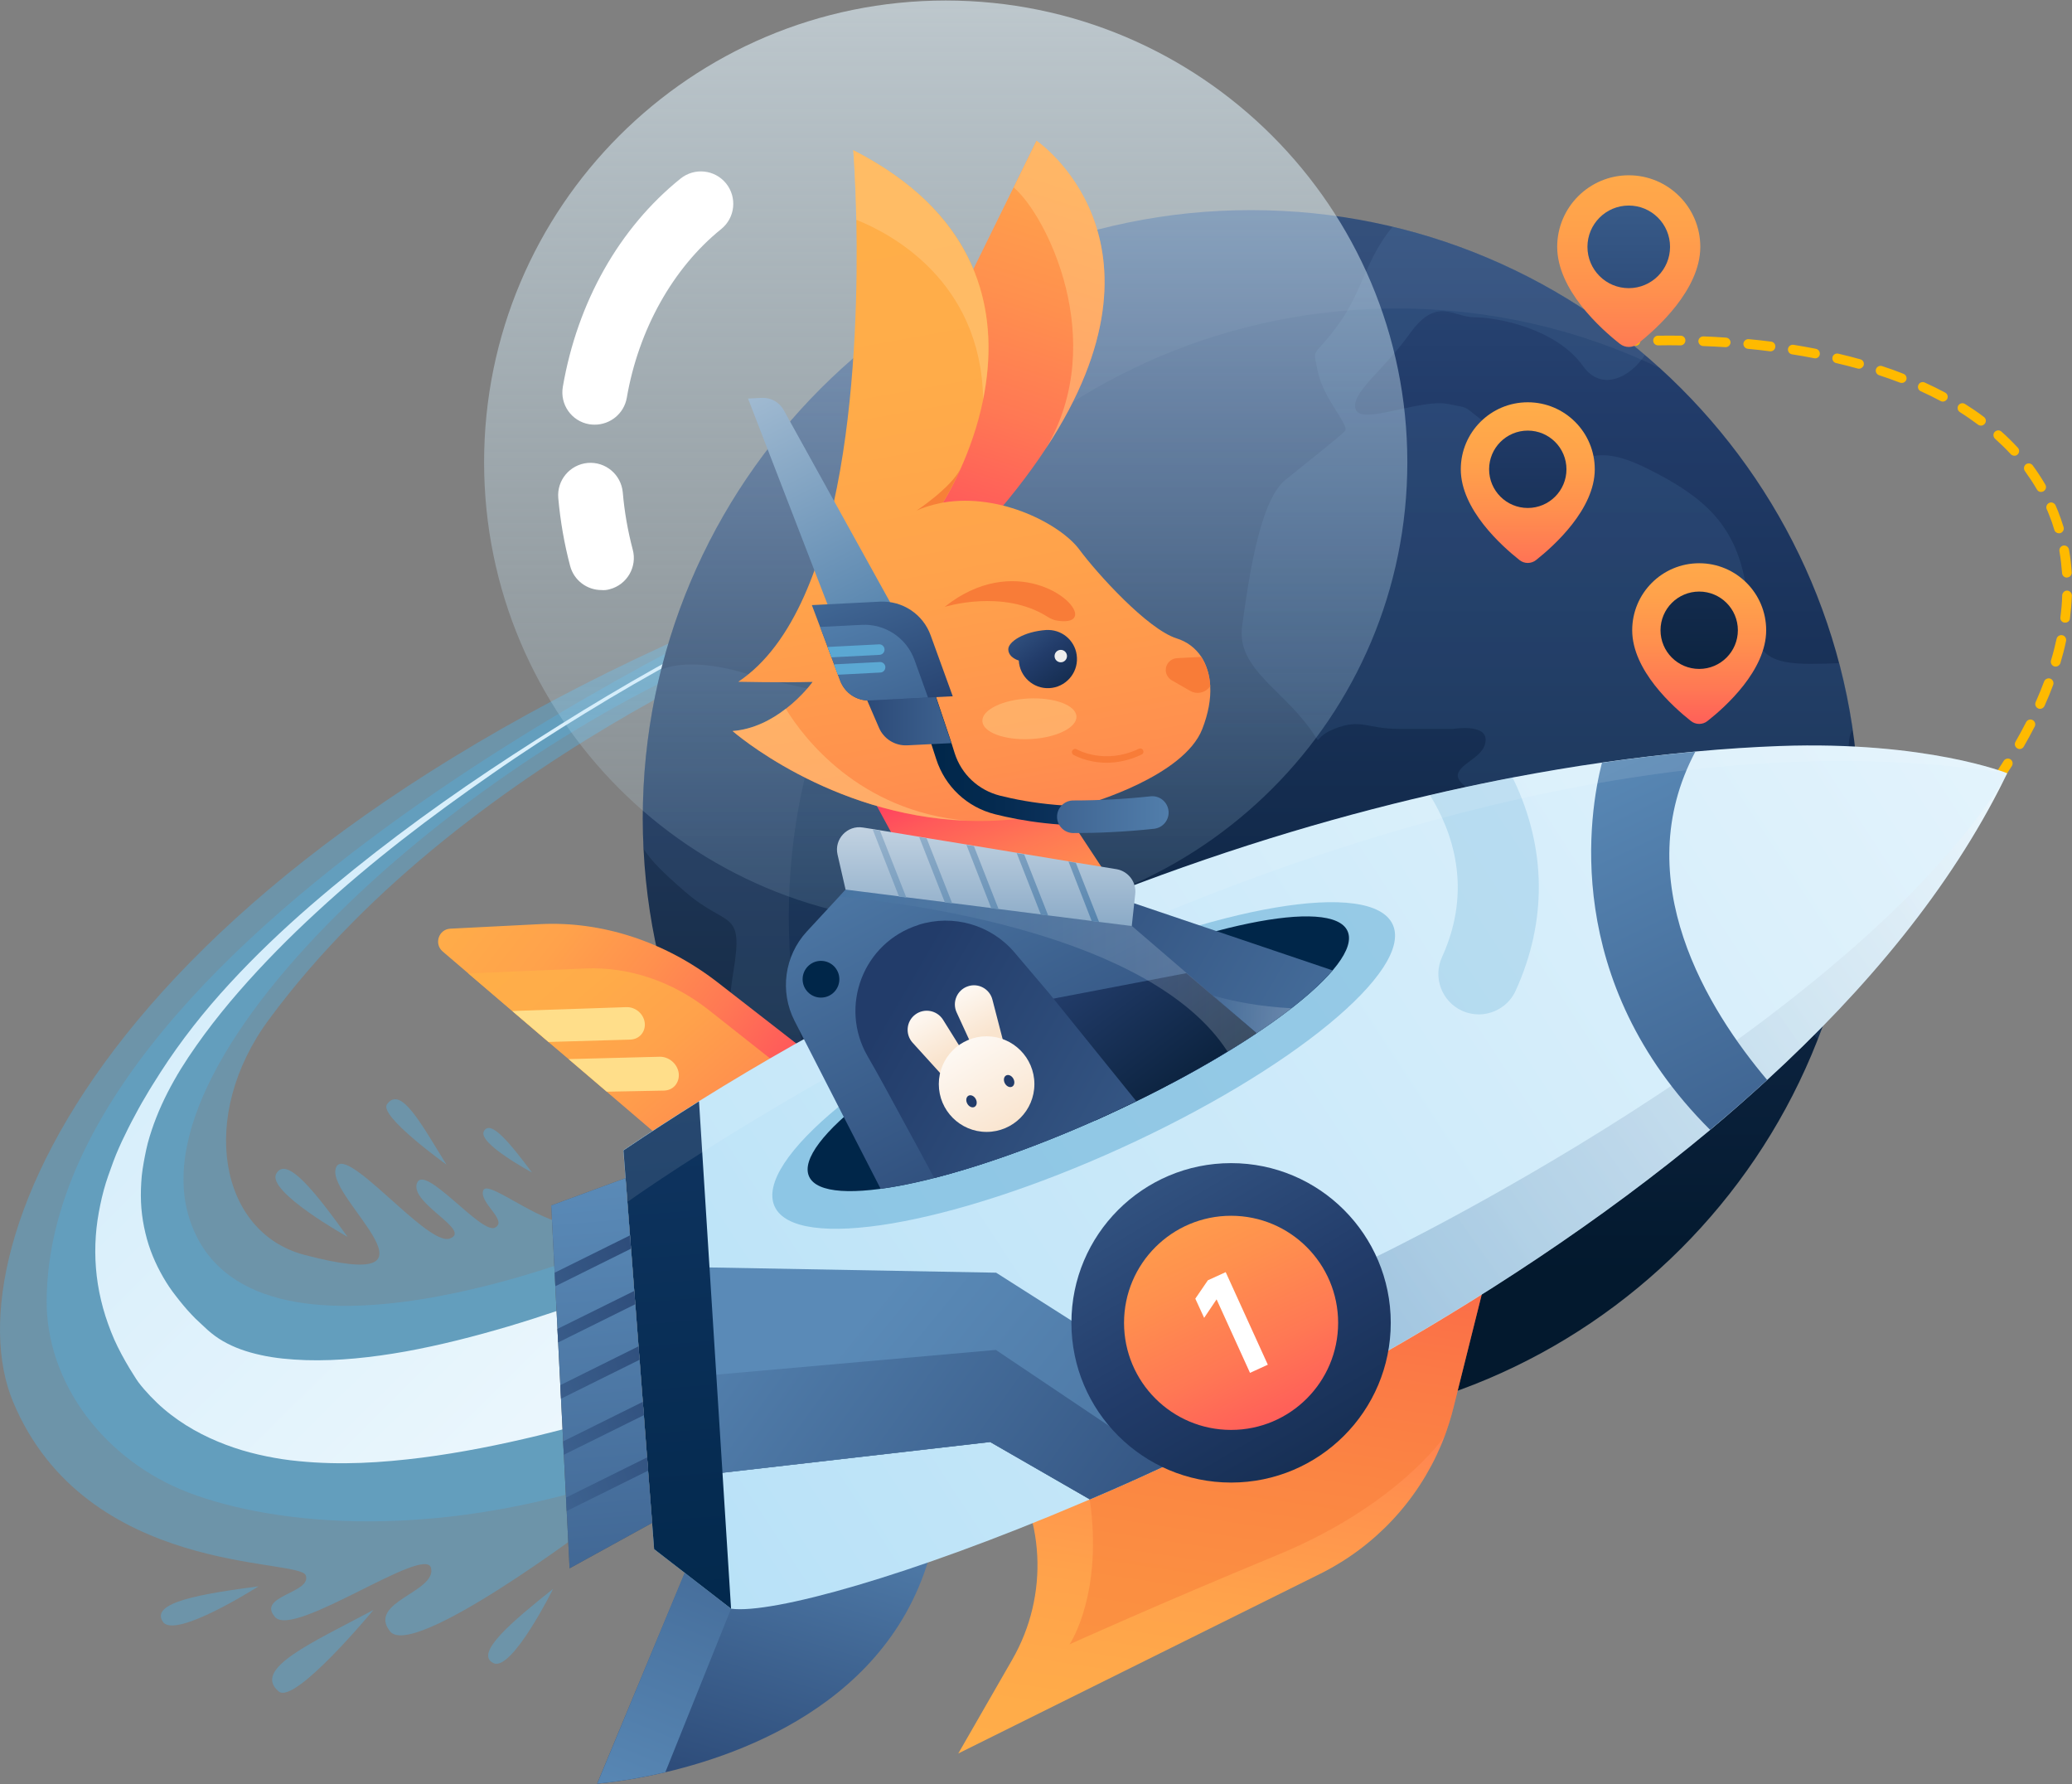 <svg width="532" height="458" viewBox="0 0 532 458" fill="none" xmlns="http://www.w3.org/2000/svg">
<rect x="0" y="0" width="532" height="458" fill="#808080" stroke="none"/>
<path d="M372.797 301.691C372.3 301.691 371.839 301.408 371.627 300.911C371.378 300.273 371.698 299.563 372.336 299.315C374.145 298.606 375.918 297.897 377.691 297.152C378.329 296.903 379.039 297.187 379.323 297.826C379.571 298.464 379.287 299.173 378.649 299.457C376.875 300.202 375.067 300.911 373.258 301.62C373.081 301.656 372.939 301.691 372.797 301.691ZM383.507 297.294C383.011 297.294 382.55 297.01 382.372 296.549C382.089 295.91 382.408 295.201 383.011 294.917C384.784 294.173 386.557 293.392 388.295 292.612C388.934 292.329 389.643 292.612 389.927 293.251C390.21 293.889 389.927 294.598 389.288 294.882C387.515 295.662 385.742 296.442 383.968 297.187C383.827 297.258 383.649 297.294 383.507 297.294ZM394.076 292.577C393.615 292.577 393.154 292.293 392.941 291.867C392.657 291.229 392.941 290.52 393.544 290.236C395.282 289.42 397.055 288.605 398.757 287.789C399.36 287.505 400.105 287.754 400.424 288.356C400.708 288.959 400.46 289.704 399.857 290.023C398.119 290.839 396.346 291.69 394.608 292.506C394.431 292.541 394.253 292.577 394.076 292.577ZM404.538 287.576C404.077 287.576 403.652 287.328 403.439 286.902C403.12 286.299 403.403 285.555 404.006 285.235C405.744 284.384 407.446 283.498 409.149 282.647C409.752 282.327 410.496 282.576 410.816 283.179C411.135 283.781 410.886 284.526 410.284 284.845C408.581 285.732 406.843 286.583 405.106 287.47C404.893 287.541 404.715 287.576 404.538 287.576ZM414.858 282.292C414.397 282.292 413.972 282.044 413.759 281.618C413.44 281.015 413.653 280.27 414.256 279.951C415.958 279.029 417.66 278.142 419.327 277.22C419.93 276.901 420.675 277.114 421.029 277.717C421.349 278.32 421.136 279.065 420.533 279.419C418.831 280.341 417.128 281.263 415.426 282.185C415.249 282.256 415.036 282.292 414.858 282.292ZM425.002 276.724C424.576 276.724 424.15 276.511 423.938 276.085C423.583 275.483 423.796 274.738 424.399 274.383C426.065 273.426 427.732 272.468 429.399 271.475C430.002 271.12 430.747 271.333 431.102 271.901C431.456 272.504 431.243 273.248 430.676 273.603C429.009 274.596 427.342 275.554 425.64 276.511C425.427 276.653 425.214 276.724 425.002 276.724ZM434.967 270.837C434.542 270.837 434.152 270.624 433.903 270.234C433.549 269.666 433.726 268.886 434.329 268.531C435.996 267.538 437.627 266.51 439.223 265.481C439.79 265.127 440.571 265.304 440.925 265.872C441.28 266.439 441.103 267.219 440.535 267.574C438.904 268.602 437.272 269.631 435.606 270.659C435.393 270.766 435.18 270.837 434.967 270.837ZM444.756 264.63C444.365 264.63 443.94 264.417 443.727 264.063C443.337 263.495 443.514 262.715 444.082 262.361C445.713 261.297 447.309 260.233 448.87 259.133C449.437 258.743 450.217 258.885 450.607 259.452C450.997 260.02 450.856 260.8 450.288 261.19C448.692 262.29 447.096 263.354 445.465 264.417C445.217 264.559 444.968 264.63 444.756 264.63ZM454.331 258.105C453.941 258.105 453.551 257.927 453.303 257.573C452.913 257.005 453.054 256.225 453.586 255.835C455.182 254.7 456.743 253.601 458.268 252.466C458.835 252.076 459.58 252.182 460.006 252.714C460.396 253.281 460.289 254.026 459.757 254.452C458.197 255.587 456.636 256.722 455.04 257.856C454.828 258.034 454.579 258.105 454.331 258.105ZM463.658 251.224C463.268 251.224 462.914 251.047 462.665 250.728C462.24 250.196 462.346 249.416 462.914 248.99C464.439 247.82 465.964 246.649 467.453 245.444C467.985 245.018 468.765 245.124 469.191 245.656C469.617 246.188 469.51 246.969 468.978 247.394C467.489 248.6 465.928 249.77 464.403 250.976C464.19 251.154 463.907 251.224 463.658 251.224ZM472.738 244.025C472.383 244.025 472.028 243.883 471.78 243.564C471.354 243.032 471.425 242.252 471.957 241.826C473.447 240.62 474.901 239.344 476.355 238.102C476.887 237.641 477.667 237.712 478.093 238.244C478.554 238.776 478.483 239.556 477.951 239.982C476.497 241.223 475.007 242.5 473.518 243.741C473.269 243.954 472.986 244.025 472.738 244.025ZM481.497 236.471C481.143 236.471 480.824 236.329 480.575 236.045C480.114 235.549 480.15 234.769 480.682 234.308C482.1 233.031 483.554 231.683 484.902 230.406C485.399 229.945 486.179 229.945 486.64 230.442C487.101 230.938 487.101 231.719 486.604 232.18C485.221 233.492 483.767 234.84 482.313 236.116C482.1 236.365 481.781 236.471 481.497 236.471ZM489.903 228.491C489.583 228.491 489.264 228.385 489.016 228.137C488.519 227.64 488.519 226.86 489.016 226.399C490.399 225.051 491.747 223.668 493.059 222.285C493.52 221.788 494.336 221.788 494.797 222.25C495.293 222.711 495.293 223.526 494.832 223.987C493.52 225.37 492.137 226.754 490.754 228.137C490.541 228.385 490.222 228.491 489.903 228.491ZM497.918 220.122C497.634 220.122 497.315 220.015 497.102 219.802C496.605 219.341 496.57 218.561 497.031 218.065C498.308 216.646 499.62 215.192 500.826 213.738C501.287 213.206 502.067 213.17 502.564 213.596C503.096 214.057 503.131 214.837 502.705 215.334C501.464 216.788 500.152 218.277 498.84 219.696C498.592 220.015 498.237 220.122 497.918 220.122ZM505.436 211.326C505.153 211.326 504.904 211.255 504.656 211.043C504.124 210.617 504.053 209.837 504.479 209.305C505.685 207.78 506.89 206.255 507.99 204.765C508.415 204.233 509.16 204.091 509.728 204.517C510.26 204.943 510.401 205.687 509.976 206.255C508.841 207.78 507.635 209.34 506.394 210.865C506.146 211.184 505.791 211.326 505.436 211.326ZM512.352 202.034C512.104 202.034 511.855 201.964 511.643 201.822C511.075 201.432 510.933 200.651 511.323 200.084C512.423 198.488 513.487 196.892 514.48 195.296C514.835 194.729 515.615 194.551 516.182 194.906C516.75 195.261 516.927 196.041 516.572 196.608C515.544 198.204 514.48 199.871 513.345 201.467C513.132 201.857 512.742 202.034 512.352 202.034ZM518.558 192.282C518.346 192.282 518.133 192.211 517.955 192.104C517.353 191.75 517.14 191.005 517.494 190.402C518.452 188.735 519.374 187.033 520.225 185.366C520.544 184.763 521.289 184.515 521.892 184.834C522.495 185.153 522.743 185.898 522.424 186.501C521.537 188.203 520.615 189.941 519.622 191.643C519.41 192.033 518.984 192.282 518.558 192.282ZM523.807 181.961C523.63 181.961 523.453 181.926 523.311 181.855C522.672 181.571 522.389 180.826 522.672 180.223C523.453 178.45 524.197 176.677 524.836 174.939C525.084 174.301 525.793 173.982 526.432 174.194C527.07 174.443 527.389 175.152 527.176 175.79C526.503 177.599 525.758 179.408 524.942 181.216C524.729 181.677 524.268 181.961 523.807 181.961ZM527.815 171.109C527.708 171.109 527.566 171.109 527.46 171.073C526.786 170.861 526.432 170.187 526.609 169.513C527.176 167.669 527.637 165.825 528.028 164.016C528.169 163.342 528.843 162.916 529.517 163.058C530.191 163.2 530.616 163.874 530.475 164.548C530.084 166.428 529.588 168.343 529.021 170.222C528.843 170.754 528.347 171.109 527.815 171.109ZM530.262 159.831C530.191 159.831 530.155 159.831 530.084 159.831C529.411 159.76 528.914 159.122 529.021 158.448C529.269 156.533 529.446 154.653 529.482 152.809C529.517 152.135 530.12 151.568 530.758 151.603C531.432 151.639 531.964 152.206 531.964 152.88C531.893 154.795 531.716 156.781 531.468 158.767C531.432 159.37 530.9 159.831 530.262 159.831ZM530.687 148.269C530.049 148.269 529.482 147.773 529.446 147.099C529.304 145.219 529.091 143.304 528.772 141.496C528.666 140.822 529.091 140.183 529.765 140.042C530.439 139.935 531.078 140.361 531.219 141.035C531.574 142.95 531.787 144.936 531.929 146.922C531.964 147.596 531.468 148.198 530.758 148.234C530.723 148.269 530.687 148.269 530.687 148.269ZM528.63 136.885C528.098 136.885 527.602 136.53 527.46 135.998C527.07 134.651 526.609 133.339 526.077 132.062C525.9 131.601 525.722 131.14 525.509 130.714C525.226 130.076 525.545 129.367 526.148 129.083C526.786 128.799 527.496 129.118 527.779 129.721C527.992 130.182 528.169 130.679 528.382 131.14C528.914 132.487 529.411 133.906 529.836 135.289C530.049 135.928 529.659 136.637 529.021 136.85C528.879 136.885 528.772 136.885 528.63 136.885ZM524.055 126.281C523.63 126.281 523.204 126.068 522.991 125.643C522.069 124.047 521.005 122.451 519.906 120.926C519.516 120.358 519.622 119.614 520.154 119.188C520.722 118.798 521.466 118.904 521.892 119.436C523.062 121.032 524.162 122.699 525.155 124.401C525.509 125.004 525.297 125.749 524.694 126.104C524.481 126.21 524.268 126.281 524.055 126.281ZM517.211 116.989C516.892 116.989 516.537 116.847 516.289 116.599C515.047 115.251 513.664 113.904 512.246 112.627C511.749 112.166 511.678 111.386 512.139 110.889C512.6 110.393 513.38 110.322 513.877 110.783C515.367 112.095 516.785 113.514 518.097 114.932C518.558 115.429 518.523 116.209 518.026 116.67C517.814 116.883 517.53 116.989 517.211 116.989ZM301.654 114.578C301.158 114.578 300.696 114.294 300.484 113.797C300.235 113.159 300.555 112.45 301.193 112.201C303.002 111.492 304.81 110.818 306.619 110.144C307.258 109.896 307.967 110.215 308.215 110.889C308.463 111.528 308.144 112.237 307.47 112.485C305.662 113.159 303.888 113.833 302.08 114.542C301.973 114.542 301.796 114.578 301.654 114.578ZM312.506 110.535C312.01 110.535 311.513 110.215 311.336 109.719C311.088 109.081 311.442 108.371 312.081 108.123C313.925 107.485 315.734 106.811 317.578 106.208C318.216 105.995 318.926 106.314 319.138 106.988C319.351 107.626 319.032 108.336 318.358 108.549C316.549 109.187 314.741 109.79 312.896 110.464C312.79 110.499 312.648 110.535 312.506 110.535ZM508.628 109.258C508.38 109.258 508.096 109.187 507.883 109.01C506.394 107.91 504.833 106.811 503.202 105.782C502.635 105.428 502.457 104.647 502.812 104.08C503.167 103.512 503.947 103.335 504.514 103.69C506.217 104.754 507.848 105.853 509.373 107.024C509.94 107.449 510.047 108.194 509.621 108.761C509.373 109.08 508.983 109.258 508.628 109.258ZM323.465 106.775C322.933 106.775 322.472 106.456 322.295 105.924C322.082 105.286 322.437 104.576 323.075 104.364C324.919 103.761 326.763 103.158 328.607 102.59C329.281 102.378 329.955 102.768 330.168 103.406C330.381 104.044 329.991 104.754 329.352 104.967C327.508 105.534 325.699 106.137 323.855 106.74C323.713 106.74 323.571 106.775 323.465 106.775ZM334.53 103.335C333.998 103.335 333.502 102.981 333.324 102.449C333.147 101.775 333.502 101.101 334.175 100.924C336.055 100.356 337.899 99.824 339.744 99.328C340.417 99.15 341.091 99.54 341.269 100.179C341.446 100.853 341.056 101.526 340.417 101.704C338.573 102.236 336.729 102.768 334.885 103.3C334.743 103.3 334.637 103.335 334.53 103.335ZM498.84 103.087C498.627 103.087 498.45 103.051 498.272 102.945C496.641 102.058 494.903 101.207 493.165 100.427C492.527 100.143 492.279 99.398 492.562 98.796C492.846 98.157 493.591 97.909 494.194 98.193C496.003 99.008 497.776 99.895 499.443 100.782C500.046 101.101 500.258 101.846 499.939 102.449C499.691 102.839 499.265 103.087 498.84 103.087ZM345.666 100.179C345.134 100.179 344.602 99.824 344.46 99.257C344.283 98.583 344.673 97.909 345.347 97.732C347.227 97.235 349.106 96.739 350.986 96.278C351.66 96.1 352.334 96.526 352.475 97.2C352.653 97.874 352.227 98.547 351.553 98.689C349.709 99.15 347.83 99.647 345.95 100.143C345.879 100.179 345.773 100.179 345.666 100.179ZM488.307 98.299C488.165 98.299 488.023 98.264 487.846 98.228C486.108 97.554 484.299 96.916 482.455 96.313C481.817 96.1 481.462 95.391 481.675 94.753C481.887 94.114 482.597 93.76 483.235 93.972C485.115 94.575 486.959 95.249 488.732 95.958C489.371 96.207 489.69 96.916 489.442 97.554C489.264 97.98 488.803 98.299 488.307 98.299ZM356.909 97.377C356.341 97.377 355.845 96.987 355.703 96.419C355.561 95.746 355.951 95.072 356.625 94.93C358.505 94.504 360.42 94.079 362.299 93.653C362.973 93.511 363.647 93.937 363.789 94.611C363.931 95.285 363.505 95.958 362.831 96.1C360.952 96.49 359.072 96.916 357.192 97.377C357.086 97.377 357.015 97.377 356.909 97.377ZM368.222 94.93C367.654 94.93 367.123 94.54 367.016 93.937C366.874 93.263 367.3 92.625 367.974 92.483C369.889 92.093 371.768 91.738 373.684 91.383C374.357 91.277 374.996 91.703 375.138 92.376C375.279 93.05 374.818 93.689 374.145 93.831C372.265 94.185 370.385 94.54 368.47 94.93C368.399 94.93 368.293 94.93 368.222 94.93ZM477.313 94.646C477.206 94.646 477.1 94.646 476.993 94.611C475.185 94.114 473.305 93.618 471.425 93.192C470.751 93.05 470.361 92.376 470.503 91.703C470.645 91.029 471.319 90.639 471.993 90.781C473.908 91.242 475.823 91.703 477.667 92.235C478.341 92.412 478.696 93.086 478.518 93.76C478.341 94.292 477.844 94.646 477.313 94.646ZM379.606 92.838C379.003 92.838 378.471 92.412 378.4 91.809C378.294 91.135 378.755 90.497 379.429 90.39C381.344 90.071 383.259 89.752 385.174 89.468C385.848 89.362 386.486 89.823 386.593 90.497C386.699 91.171 386.238 91.809 385.564 91.915C383.685 92.199 381.77 92.483 379.854 92.802C379.748 92.838 379.677 92.838 379.606 92.838ZM466.035 91.986C465.964 91.986 465.893 91.986 465.786 91.951C463.942 91.596 462.027 91.242 460.112 90.958C459.438 90.851 458.977 90.213 459.083 89.539C459.19 88.865 459.828 88.404 460.502 88.511C462.417 88.83 464.368 89.149 466.247 89.539C466.921 89.681 467.347 90.32 467.24 90.993C467.134 91.596 466.638 91.986 466.035 91.986ZM391.061 91.135C390.459 91.135 389.927 90.674 389.82 90.071C389.714 89.397 390.21 88.759 390.884 88.688C392.835 88.44 394.75 88.192 396.665 87.979C397.339 87.908 397.977 88.404 398.048 89.078C398.119 89.752 397.622 90.39 396.949 90.461C395.034 90.674 393.154 90.922 391.239 91.171C391.168 91.135 391.132 91.135 391.061 91.135ZM454.615 90.178C454.579 90.178 454.508 90.178 454.473 90.178C452.593 89.929 450.678 89.717 448.763 89.539C448.089 89.468 447.593 88.865 447.628 88.192C447.699 87.518 448.302 87.021 448.976 87.057C450.926 87.234 452.877 87.447 454.757 87.695C455.431 87.766 455.927 88.404 455.821 89.078C455.75 89.717 455.218 90.178 454.615 90.178ZM402.588 89.858C401.949 89.858 401.417 89.362 401.346 88.724C401.275 88.05 401.772 87.447 402.481 87.376C404.396 87.199 406.347 87.021 408.262 86.879C408.971 86.808 409.539 87.34 409.574 88.014C409.61 88.688 409.113 89.291 408.439 89.326C406.524 89.468 404.609 89.646 402.694 89.823C402.659 89.858 402.623 89.858 402.588 89.858ZM443.089 89.114C443.053 89.114 443.018 89.114 443.018 89.114C441.138 89.007 439.223 88.901 437.272 88.83C436.599 88.794 436.067 88.227 436.067 87.553C436.102 86.879 436.67 86.347 437.343 86.347C439.294 86.418 441.28 86.525 443.16 86.667C443.833 86.702 444.365 87.305 444.33 87.979C444.259 88.582 443.727 89.114 443.089 89.114ZM414.149 89.007C413.511 89.007 412.943 88.511 412.908 87.837C412.872 87.163 413.404 86.56 414.078 86.525C415.993 86.418 417.979 86.347 419.895 86.276C420.604 86.276 421.136 86.808 421.171 87.482C421.207 88.156 420.639 88.724 419.965 88.759C418.05 88.83 416.135 88.901 414.22 89.007C414.185 89.007 414.149 89.007 414.149 89.007ZM431.492 88.653C429.577 88.617 427.661 88.617 425.711 88.653C425.037 88.653 424.47 88.121 424.47 87.411C424.47 86.737 425.002 86.17 425.711 86.17C427.661 86.135 429.612 86.17 431.527 86.17C432.201 86.17 432.768 86.737 432.733 87.411C432.733 88.085 432.165 88.653 431.492 88.653Z" fill="#FFBA00"/>
<path opacity="0.5" d="M216.467 156.781C216.467 156.781 120.853 191.537 69.039 261.722C50.81 286.406 56.2 316.339 78.153 322.119C117.2 332.369 84.537 308.217 86.133 300.202C87.729 292.151 109.611 320.062 115.462 317.935C121.314 315.842 105.142 308.891 107.057 303.713C108.972 298.535 123.549 316.906 127.06 315.133C130.571 313.36 122.875 308.678 124.08 305.557C125.286 302.436 140.501 315.7 148.09 314.069L151.992 391.383C151.992 391.383 105.922 426.245 100.106 418.726C94.29 411.208 112.058 408.69 110.675 402.519C109.292 396.348 75.529 420.57 70.635 415.109C65.74 409.647 80.104 408.938 78.508 404.398C76.912 399.859 22.118 404.682 3.357 359.854C-13.24 320.169 27.97 218.526 211.218 148.66C277.325 123.444 216.467 156.781 216.467 156.781Z" fill="#5BA8D3"/>
<path opacity="0.5" d="M48.646 312.863C63.435 358.755 156.672 319.743 156.672 319.743L157.665 331.234L160.361 362.408L166.354 377.055C112.767 396.702 69.818 391.276 48.539 383.19C26.87 374.962 11.762 354.996 11.975 333.61C13.039 236.365 201.784 152.384 201.784 152.384L200.401 162.314C129.222 185.934 33.857 266.971 48.646 312.863Z" fill="#5BA8D3"/>
<path d="M174.902 168.839L174.689 168.946L174.299 169.159L173.519 169.584L171.958 170.435L168.837 172.173L162.595 175.72C158.446 178.131 154.368 180.543 150.289 183.061C146.211 185.544 142.168 188.097 138.16 190.686C134.152 193.31 130.18 195.97 126.279 198.701C110.568 209.589 95.318 221.186 81.309 234.131C74.287 240.585 67.585 247.359 61.343 254.523C58.222 258.105 55.243 261.793 52.441 265.588C49.639 269.418 46.979 273.284 44.674 277.398C42.369 281.477 40.383 285.768 38.929 290.165C38.574 291.265 38.219 292.364 37.936 293.464C37.652 294.599 37.404 295.698 37.191 296.833C36.765 299.067 36.375 301.302 36.269 303.536C36.127 305.77 36.127 308.004 36.304 310.168C36.482 312.331 36.836 314.459 37.333 316.516C38.29 320.63 39.922 324.425 41.908 327.865C42.901 329.603 44.036 331.27 45.277 332.83C46.483 334.39 47.76 335.951 49.143 337.405C49.817 338.15 50.561 338.859 51.306 339.533L53.328 341.413C54.533 342.476 55.81 343.434 57.229 344.25C60.031 345.881 63.329 347.051 66.946 347.832C70.564 348.647 74.5 349.002 78.579 349.144C86.736 349.392 95.46 348.47 104.185 346.91C112.944 345.314 121.74 343.079 130.5 340.49C139.295 337.866 148.019 334.887 156.708 331.624C157.063 331.482 157.382 331.34 157.737 331.234L160.432 362.408C153.055 364.642 145.608 366.699 138.018 368.543C128.301 370.884 118.441 372.87 108.263 374.182C98.085 375.459 87.622 376.168 76.664 375.069C73.933 374.821 71.166 374.395 68.4 373.828C65.634 373.26 62.832 372.551 60.031 371.593C54.498 369.714 48.895 367.018 43.894 363.153C41.376 361.238 39.071 359.003 36.978 356.592C36.446 355.989 35.95 355.35 35.489 354.747C35.099 354.18 34.708 353.613 34.354 353.01C33.609 351.839 32.864 350.633 32.19 349.428C30.807 346.981 29.53 344.498 28.502 341.838C27.474 339.214 26.587 336.518 25.949 333.788C24.636 328.326 24.211 322.687 24.601 317.261C24.778 314.565 25.204 311.906 25.736 309.317C26.268 306.728 26.942 304.21 27.793 301.798C28.644 299.351 29.495 296.975 30.524 294.67C31.02 293.535 31.552 292.4 32.12 291.265C32.651 290.13 33.219 289.031 33.786 287.931C34.957 285.732 36.092 283.569 37.368 281.477C38.574 279.349 39.922 277.327 41.199 275.27C46.447 267.113 52.476 259.488 59.002 252.431C65.528 245.338 72.514 238.706 79.749 232.428C94.29 219.874 109.682 208.418 125.605 197.779C129.578 195.119 133.621 192.495 137.628 189.941C141.671 187.352 145.714 184.834 149.793 182.316C153.871 179.834 157.985 177.387 162.134 174.975L168.376 171.428L171.533 169.691L173.093 168.839L173.873 168.414L174.263 168.201L174.476 168.095C174.37 167.811 174.512 167.953 174.654 168.201L174.547 167.953C174.689 167.776 175.257 169.478 174.902 168.839Z" fill="url(#paint0_linear_1547_4689)"/>
<path opacity="0.5" d="M95.886 413.265C95.886 413.265 75.707 437.7 71.557 434.189C64.641 428.408 80.14 421.67 95.886 413.265Z" fill="#5BA8D3"/>
<path opacity="0.5" d="M114.647 298.961C114.647 298.961 97.162 286.441 99.361 283.462C102.943 278.497 108.227 288.676 114.647 298.961Z" fill="#5BA8D3"/>
<path opacity="0.5" d="M66.379 407.2C66.379 407.2 44.887 420.961 41.801 416.279C38.503 411.279 51.944 409.115 66.379 407.2Z" fill="#5BA8D3"/>
<path opacity="0.5" d="M136.6 300.982C136.6 300.982 122.627 293.499 124.223 290.414C125.925 287.116 131.174 293.747 136.6 300.982Z" fill="#5BA8D3"/>
<path opacity="0.5" d="M142.026 407.839C142.026 407.839 131.422 429.189 126.705 426.919C121.669 424.507 131.386 416.315 142.026 407.839Z" fill="#5BA8D3"/>
<path opacity="0.5" d="M89.254 317.509C89.254 317.509 68.436 305.912 70.918 301.301C73.578 296.407 81.31 306.479 89.254 317.509Z" fill="#5BA8D3"/>
<path d="M321.196 366.238C407.436 366.238 477.348 296.326 477.348 210.085C477.348 123.844 407.436 53.932 321.196 53.932C234.955 53.932 165.043 123.844 165.043 210.085C165.043 296.326 234.955 366.238 321.196 366.238Z" fill="url(#paint1_linear_1547_4689)"/>
<g opacity="0.5">
<path opacity="0.5" d="M467.596 244.061C467.596 253.778 466.213 252.395 464.83 257.963C464.014 261.261 465.149 265.552 466.78 266.723C471.071 255.729 474.121 244.167 475.824 232.144C473.057 233.35 467.596 236.755 467.596 244.061Z" fill="url(#paint2_linear_1547_4689)"/>
<path opacity="0.5" d="M220.262 298.251C221.646 294.066 218.879 289.917 220.262 287.151C221.646 284.384 221.646 288.534 225.83 289.917C230.015 291.3 228.597 282.966 232.782 276.015C236.966 269.063 238.35 257.963 243.882 257.963C249.415 257.963 261.934 259.346 261.934 251.012C261.934 242.677 261.934 231.577 266.119 227.392C270.304 223.207 275.836 217.675 277.219 213.49C278.602 209.305 264.7 212.107 256.366 205.155C248.032 198.204 246.648 198.204 242.463 199.587C238.279 200.97 234.129 187.068 221.61 181.536C209.091 176.003 200.757 175.968 192.422 173.201C185.116 170.754 175.683 169.407 169.725 171.889C166.639 184.125 165.008 196.892 165.008 210.085C165.008 212.674 165.079 215.263 165.185 217.816C167.278 221.044 170.044 223.81 175.754 228.775C186.854 238.493 191.039 232.96 188.273 249.629C186.606 259.63 186.429 274.596 184.478 285.59C188.982 293.712 194.196 301.408 200.012 308.572C200.828 307.153 201.962 305.983 203.558 305.202C209.162 302.401 218.879 302.401 220.262 298.251Z" fill="url(#paint3_linear_1547_4689)"/>
<path opacity="0.5" d="M464.795 170.4C449.509 170.4 450.892 164.832 448.126 149.546C445.36 134.261 437.025 127.31 423.123 120.359C409.221 113.407 407.838 118.975 398.12 118.975C388.403 118.975 393.935 117.592 384.218 110.641C374.501 103.69 378.65 105.073 371.699 103.69C364.748 102.307 349.462 109.258 348.079 105.073C346.696 100.888 355.03 95.356 361.981 85.638C368.932 75.921 373.082 81.453 378.65 81.453C384.218 81.453 399.503 84.22 406.455 93.972C411.242 100.675 418.619 96.845 422.343 91.1C403.937 75.424 381.877 63.969 357.584 58.188C350.703 66.416 349.817 74.644 343.93 82.872C336.978 92.589 336.978 88.44 338.362 95.391C339.745 102.342 346.696 109.293 345.313 110.677C343.93 112.06 336.978 117.628 330.027 123.196C323.076 128.764 320.31 151 318.927 160.718C317.544 170.435 327.261 176.003 334.212 184.337C341.163 192.672 335.595 189.906 342.546 187.104C349.498 184.338 350.881 187.104 359.215 187.104C367.549 187.104 373.117 187.104 373.117 187.104C373.117 187.104 381.452 185.721 381.452 189.87C381.452 194.019 375.884 195.438 374.501 198.204C373.117 200.971 378.685 203.772 387.02 207.922C395.354 212.107 393.971 231.542 391.205 235.726C388.438 239.911 389.821 252.395 398.156 266.297C406.49 280.2 402.341 289.917 403.724 291.3C405.107 292.683 406.49 284.349 420.392 284.349C434.295 284.349 432.911 278.781 435.678 267.68C438.444 256.58 444.012 257.963 439.863 248.246C435.678 238.528 452.382 235.726 456.531 232.96C460.716 230.194 459.9 207.815 472.42 199.481C475.753 197.247 473.625 189.515 475.753 187.21C474.902 181.429 473.732 175.755 472.278 170.222C470.043 170.329 467.596 170.4 464.795 170.4Z" fill="url(#paint4_linear_1547_4689)"/>
</g>
<path opacity="0.05" d="M202.529 235.336C202.529 149.085 272.431 79.184 358.682 79.184C382.905 79.184 405.815 84.681 426.278 94.54C398.545 69.289 361.661 53.897 321.231 53.897C234.98 53.897 165.078 123.799 165.078 210.05C165.078 272.078 201.252 325.666 253.634 350.846C222.248 322.297 202.529 281.122 202.529 235.336Z" fill="white"/>
<path d="M242.818 237.18C308.277 237.18 361.342 184.115 361.342 118.656C361.342 53.197 308.277 0.132 242.818 0.132C177.359 0.132 124.294 53.197 124.294 118.656C124.294 184.115 177.359 237.18 242.818 237.18Z" fill="url(#paint5_linear_1547_4689)"/>
<path d="M152.702 109.009C152.241 109.009 151.745 108.974 151.283 108.903C146.744 108.123 143.729 103.832 144.51 99.292C148.269 77.516 158.979 58.543 174.726 45.846C178.308 42.974 183.521 43.505 186.429 47.087C189.302 50.669 188.77 55.883 185.188 58.791C172.775 68.792 163.945 84.609 160.93 102.129C160.221 106.172 156.674 109.009 152.702 109.009ZM156.568 151.248C161.001 150.078 163.661 145.503 162.455 141.07C161.214 136.353 160.327 131.423 159.902 126.387C159.476 121.812 155.468 118.443 150.893 118.833C146.318 119.259 142.949 123.266 143.339 127.841C143.871 133.8 144.9 139.687 146.389 145.29C147.382 149.014 150.752 151.461 154.404 151.461C155.149 151.532 155.858 151.461 156.568 151.248Z" fill="white"/>
<path d="M210.333 272.433L206.325 274.986L173.91 295.662L155.787 280.164L145.999 271.794L140.821 267.467L131.529 259.523L118.301 248.21L113.655 244.238C111.385 242.287 112.626 238.528 115.641 238.386L138.764 237.216C154.475 236.436 170.683 241.649 184.23 252.147L210.333 272.433Z" fill="url(#paint6_linear_1547_4689)"/>
<path d="M173.024 294.953L202.957 275.837L181.997 259.275C172.669 251.898 161.391 248.139 150.397 248.6L120.252 249.877L173.024 294.953Z" fill="url(#paint7_linear_1547_4689)"/>
<path d="M165.54 262.538C165.682 263.673 165.328 264.772 164.654 265.552C163.98 266.332 162.987 266.829 161.781 266.864L140.821 267.467L131.529 259.523L160.823 258.53C163.164 258.459 165.257 260.232 165.54 262.538Z" fill="#FFDE8A"/>
<path d="M174.265 275.483C174.407 276.689 174.052 277.788 173.378 278.604C172.704 279.419 171.676 279.916 170.47 279.951L155.787 280.235L145.999 271.865L169.406 271.262C171.747 271.227 173.946 273.071 174.265 275.483Z" fill="#FFDE8A"/>
<path d="M385.494 312.083L373.152 361.45C372.549 363.897 371.769 366.309 370.918 368.65C370.634 369.43 370.315 370.245 369.995 370.99C363.966 385.247 353.008 397.022 338.928 404.008L246.045 450.113L259.912 425.997C269.416 409.47 268.423 388.829 257.11 373.508C255.479 371.274 254.308 370.068 254.308 370.068L265.409 365.174L282.574 357.584L385.494 312.083Z" fill="url(#paint8_linear_1547_4689)"/>
<path opacity="0.5" d="M385.494 312.083L373.152 361.45C372.549 363.897 371.769 366.309 370.918 368.65C370.563 369.182 358.469 386.595 328.005 399.15C297.54 411.74 275.304 421.776 274.63 422.095C275.055 421.457 283.212 408.725 279.808 384.857C279.808 384.857 281.049 358.897 282.503 357.62L385.494 312.083Z" fill="#F87C38"/>
<path d="M240.939 388.51C235.051 433.303 194.657 449.333 170.824 454.936C160.539 457.348 153.34 457.844 153.34 457.844L188.025 374.324L201.75 378.013L240.939 388.51Z" fill="url(#paint9_linear_1547_4689)"/>
<path d="M201.75 378.013L170.824 454.936C160.539 457.348 153.34 457.844 153.34 457.844L188.025 374.324L201.75 378.013Z" fill="url(#paint10_linear_1547_4689)"/>
<path d="M515.368 198.488C515.084 199.02 514.836 199.587 514.552 200.119C500.756 227.995 479.264 253.849 453.694 277.256C448.941 281.583 444.083 285.874 439.082 290.059C411.1 313.395 379.501 334 348.292 351.307C339.993 355.918 331.729 360.315 323.537 364.465C321.941 365.28 320.381 366.061 318.82 366.841C316.373 368.047 313.961 369.252 311.55 370.423C311.372 370.494 311.195 370.6 311.018 370.671C307.188 372.551 303.393 374.324 299.634 376.062C294.739 378.331 289.916 380.53 285.164 382.587C283.355 383.368 281.582 384.148 279.809 384.892C279.17 385.176 278.532 385.46 277.893 385.708C233.527 404.611 198.132 414.364 187.706 412.945L167.952 397.66L161.071 308.501L160.043 295.272C166.533 290.91 172.988 286.725 179.442 282.682C244.946 241.791 308.642 218.136 362.584 205.156C364.109 204.801 365.634 204.446 367.124 204.092C373.046 202.708 378.862 201.467 384.537 200.332C385.814 200.084 387.09 199.836 388.332 199.587C396.276 198.098 403.901 196.786 411.278 195.757C419.683 194.551 427.698 193.629 435.252 192.92C442.948 192.211 450.183 191.75 456.921 191.501C494.656 190.154 515.368 198.488 515.368 198.488Z" fill="url(#paint11_linear_1547_4689)"/>
<path opacity="0.3" d="M514.552 200.084C500.756 227.96 479.264 253.814 453.694 277.221C448.941 281.547 444.047 285.839 439.046 290.023C411.065 313.359 379.465 333.965 348.256 351.272L353.363 322.58C353.398 322.58 473.341 264.985 514.552 200.084Z" fill="url(#paint12_linear_1547_4689)"/>
<path d="M299.634 376.026C294.74 378.296 289.916 380.495 285.164 382.552C283.355 383.332 281.582 384.112 279.809 384.857L254.238 370.139L175.151 379.218L176.003 359.996L176.286 353.541L255.693 346.519L299.634 376.026Z" fill="#585858"/>
<path d="M318.819 366.805L255.762 326.694L172.419 325.169L176.285 353.577L176.001 360.032L175.15 379.254L254.237 370.175L279.807 384.893C281.58 384.148 283.354 383.368 285.162 382.587C289.915 380.495 294.738 378.332 299.632 376.062L318.819 366.805Z" fill="url(#paint13_linear_1547_4689)"/>
<path d="M299.634 376.026C294.74 378.296 289.916 380.495 285.164 382.552C283.355 383.332 281.582 384.112 279.809 384.857L254.238 370.139L175.151 379.218L176.003 359.996L176.286 353.541L255.693 346.519L299.634 376.026Z" fill="url(#paint14_linear_1547_4689)"/>
<path d="M187.705 412.945L167.951 397.66L160.078 295.308C166.568 290.945 173.023 286.761 179.478 282.718L187.705 412.945Z" fill="url(#paint15_linear_1547_4689)"/>
<path d="M167.454 390.921L146.246 402.589L141.529 309.423L160.61 302.401L161.744 317.119L161.957 319.885L162.028 320.523L162.241 323.29L162.844 331.376L163.057 334.177L163.128 334.78L163.34 337.617L163.943 345.597L164.156 348.47L164.227 349.037L164.44 351.91L165.043 359.854L165.291 362.762L165.326 363.259L165.539 366.202L166.142 374.111L166.39 377.055V377.516L166.639 380.495L167.454 390.921Z" fill="#5B5B5B"/>
<path d="M167.454 390.921L146.246 402.589L141.529 309.423L160.61 302.401L161.744 317.119L161.957 319.885L162.028 320.523L162.241 323.29L162.844 331.376L163.057 334.177L163.128 334.78L163.34 337.617L163.943 345.597L164.156 348.47L164.227 349.037L164.44 351.91L165.043 359.854L165.291 362.762L165.326 363.259L165.539 366.202L166.142 374.111L166.39 377.055V377.516L166.639 380.495L167.454 390.921Z" fill="url(#paint16_linear_1547_4689)"/>
<path d="M162.028 320.524L142.593 330.17L142.416 326.695L161.744 317.119L161.957 319.885L162.028 320.524Z" fill="url(#paint17_linear_1547_4689)"/>
<path d="M163.128 334.781L143.303 344.604L143.126 341.129L162.845 331.376L163.057 334.178L163.128 334.781Z" fill="url(#paint18_linear_1547_4689)"/>
<path d="M164.227 349.038L144.047 359.039L143.87 355.563L163.943 345.597L164.156 348.47L164.227 349.038Z" fill="url(#paint19_linear_1547_4689)"/>
<path d="M165.326 363.259L144.756 373.437L144.579 369.997L165.042 359.854L165.291 362.762L165.326 363.259Z" fill="url(#paint20_linear_1547_4689)"/>
<path d="M166.391 377.516L145.503 387.872L145.325 384.431L166.143 374.111L166.391 377.055V377.516Z" fill="url(#paint21_linear_1547_4689)"/>
<path d="M316.088 380.566C338.731 380.566 357.086 362.21 357.086 339.568C357.086 316.926 338.731 298.57 316.088 298.57C293.446 298.57 275.091 316.926 275.091 339.568C275.091 362.21 293.446 380.566 316.088 380.566Z" fill="url(#paint22_linear_1547_4689)"/>
<path d="M316.089 367.054C331.269 367.054 343.574 354.748 343.574 339.568C343.574 324.388 331.269 312.083 316.089 312.083C300.909 312.083 288.604 324.388 288.604 339.568C288.604 354.748 300.909 367.054 316.089 367.054Z" fill="url(#paint23_linear_1547_4689)"/>
<path d="M320.947 352.406L312.365 333.539L309.173 338.291L306.903 333.362L310.131 328.645L314.706 326.552L325.522 350.314L320.947 352.406Z" fill="white"/>
<path d="M453.73 277.221C448.977 281.547 444.083 285.839 439.082 290.023C400.709 251.757 408.086 208.347 411.313 195.793C419.718 194.587 427.734 193.629 435.288 192.956C417.768 225.938 438.55 259.24 453.73 277.221Z" fill="url(#paint24_linear_1547_4689)"/>
<g opacity="0.5">
<path opacity="0.5" d="M389.148 254.31C387.481 257.963 383.97 260.162 380.21 260.375C378.614 260.446 376.948 260.162 375.387 259.453C370.174 257.076 367.869 250.906 370.245 245.692C378.26 228.137 372.834 213.277 367.159 204.127C373.082 202.744 378.898 201.503 384.573 200.368C385.849 200.12 387.126 199.871 388.367 199.623C388.474 199.836 388.58 200.049 388.687 200.261C397.092 217.888 397.234 236.578 389.148 254.31Z" fill="#5BA8D3"/>
</g>
<path opacity="0.1" d="M515.366 198.488C351.198 173.272 162.631 307.366 161.106 308.536L160.077 295.308C166.567 290.946 173.022 286.761 179.477 282.718C244.981 241.826 308.676 218.171 362.618 205.191C364.143 204.836 365.668 204.482 367.158 204.127C373.08 202.744 378.897 201.503 384.571 200.368C385.848 200.12 387.125 199.871 388.366 199.623C396.31 198.133 403.935 196.821 411.312 195.793C419.717 194.587 427.732 193.665 435.286 192.956C442.982 192.246 450.217 191.785 456.955 191.537C494.655 190.154 515.366 198.488 515.366 198.488Z" fill="white"/>
<path d="M231.753 219.094L286.156 227.605L266.331 197.566L219.198 195.935L231.753 219.094Z" fill="url(#paint25_linear_1547_4689)"/>
<path d="M268.637 114.968C264.169 121.777 258.565 129.012 251.508 136.708L220.901 132.452L248.245 72.481L260.232 48.116L266.119 36.129C266.155 36.129 303.712 61.558 268.637 114.968Z" fill="url(#paint26_linear_1547_4689)"/>
<path d="M310.734 176.181C310.911 179.373 310.273 183.096 308.677 187.175C303.889 199.339 279.525 206.255 279.525 206.255C268.46 209.873 257.891 211.043 248.138 210.688C212.779 209.341 188.096 187.671 188.096 187.671C193.557 187.246 198.239 184.692 201.75 181.962C206.076 178.628 208.63 175.046 208.63 175.046C200.863 175.259 189.55 175.01 189.55 175.01C218.241 155.895 220.511 88.866 219.872 56.415C219.66 45.527 219.092 38.541 219.092 38.541C223.029 40.562 226.575 42.69 229.732 44.925C254.096 62.125 255.976 84.894 252.465 102.413C251.046 109.506 248.706 115.748 246.613 120.394C244.201 125.785 242.109 129.012 242.109 129.012C257.004 126.459 272.396 134.722 277.078 140.999C281.724 147.277 294.668 161.534 302.116 163.874C304.74 164.69 306.939 166.321 308.464 168.627C309.741 170.648 310.592 173.202 310.734 176.181Z" fill="url(#paint27_linear_1547_4689)"/>
<path opacity="0.5" d="M246.577 120.394C244.165 125.785 242.073 129.012 242.073 129.012C242.073 129.012 238.136 129.722 235.264 131.105C235.264 131.14 244.201 125.182 246.577 120.394Z" fill="#F15A24"/>
<path opacity="0.5" d="M252.429 102.413C251.862 71.807 228.313 59.784 219.837 56.415C219.624 45.527 219.057 38.541 219.057 38.541C253.458 56.131 256.401 82.624 252.429 102.413Z" fill="#FFCA83"/>
<path opacity="0.5" d="M268.636 114.968C284.808 87.376 268.636 55.174 260.267 48.116L266.154 36.129C266.154 36.129 303.711 61.558 268.636 114.968Z" fill="#FFCA83"/>
<path d="M242.534 155.788C242.534 155.788 257.536 151.072 268.991 158.342C269.771 158.838 270.658 159.229 271.58 159.335C273.07 159.548 275.588 159.69 276.013 158.058C277.042 153.944 260.267 141.673 242.534 155.788Z" fill="#F87C38"/>
<path d="M269.276 161.711C269.099 161.711 268.921 161.711 268.673 161.711C262.821 162.101 258.778 164.797 258.885 166.747C258.991 168.875 261.58 169.549 261.58 169.549C261.793 173.663 265.304 176.855 269.418 176.642C273.532 176.429 276.724 172.918 276.511 168.804C276.334 164.868 273.142 161.818 269.276 161.711Z" fill="url(#paint28_linear_1547_4689)"/>
<path d="M272.362 170.01C273.243 170.01 273.957 169.295 273.957 168.414C273.957 167.533 273.243 166.818 272.362 166.818C271.48 166.818 270.766 167.533 270.766 168.414C270.766 169.295 271.48 170.01 272.362 170.01Z" fill="#EDEDED"/>
<path d="M284.134 195.793C279.169 195.793 275.835 193.878 275.622 193.772C275.232 193.523 275.09 193.027 275.338 192.637C275.587 192.247 276.083 192.105 276.473 192.353C276.58 192.424 283.602 196.396 292.397 192.211C292.823 191.998 293.319 192.176 293.496 192.601C293.709 193.027 293.532 193.523 293.106 193.701C289.808 195.261 286.723 195.793 284.134 195.793Z" fill="#F87C38"/>
<path d="M310.734 176.181L310.415 176.535C309.209 177.919 307.188 178.273 305.592 177.351L300.839 174.62C299.953 174.088 299.385 173.166 299.314 172.138C299.243 170.471 300.52 169.052 302.187 168.946L308.429 168.627C309.741 170.648 310.592 173.202 310.734 176.181Z" fill="#F87C38"/>
<path opacity="0.5" d="M264.569 189.717C271.239 189.379 276.528 186.775 276.383 183.899C276.238 181.024 270.712 178.966 264.042 179.304C257.371 179.641 252.082 182.246 252.227 185.121C252.373 187.997 257.898 190.054 264.569 189.717Z" fill="#FFCA83"/>
<path d="M294.277 208.561C294.419 209.944 293.426 211.15 292.078 211.291C289.844 211.54 287.716 211.682 285.623 211.788C272.643 212.462 262.252 210.724 255.514 209.022C248.279 207.213 242.64 201.893 240.37 194.836L239.129 191.005L235.76 180.437C235.334 179.125 236.079 177.741 237.391 177.316C238.349 176.997 239.377 177.316 240.051 178.061L244.165 190.296L244.307 190.757L245.122 193.346C246.86 198.772 251.187 202.815 256.719 204.234C264.167 206.114 276.225 207.993 291.546 206.362C292.894 206.184 294.135 207.177 294.277 208.561Z" fill="url(#paint29_linear_1547_4689)"/>
<path d="M285.412 213.596C282.114 213.774 278.816 213.845 275.588 213.845C273.283 213.845 271.403 211.965 271.403 209.66C271.403 207.355 273.283 205.475 275.588 205.475C282.114 205.475 288.781 205.12 295.413 204.411C297.718 204.163 299.775 205.83 300.024 208.135C300.272 210.44 298.605 212.497 296.3 212.745C292.682 213.135 289.029 213.419 285.412 213.596Z" fill="url(#paint30_linear_1547_4689)"/>
<path d="M244.272 190.757L232.923 191.325C229.802 191.466 226.93 189.693 225.689 186.821L222.319 179.018L239.484 176.536L239.981 178.025L244.095 190.261L244.272 190.757Z" fill="url(#paint31_linear_1547_4689)"/>
<path d="M213.488 157.775L192.067 102.307L195.614 102.13C197.919 102.023 200.082 103.229 201.217 105.251L230.441 158.023L213.488 157.775Z" fill="url(#paint32_linear_1547_4689)"/>
<path d="M244.627 178.735L223.418 179.799C220.014 179.976 216.928 177.919 215.722 174.727L210.58 160.967L208.452 155.328L225.936 154.441C231.717 154.157 237.002 157.668 238.952 163.095L244.627 178.735Z" fill="url(#paint33_linear_1547_4689)"/>
<path d="M238.278 179.054L223.418 179.798C220.014 179.976 216.928 177.919 215.723 174.727L215.155 173.166L214.162 170.507L213.488 168.698L212.495 166.038L210.58 160.931L221.255 160.399C227.249 160.08 232.746 163.733 234.803 169.407L238.278 179.054Z" fill="url(#paint34_linear_1547_4689)"/>
<path d="M227.107 166.676C227.142 167.421 226.575 168.059 225.83 168.095L213.488 168.733L212.495 166.073L225.724 165.4C226.433 165.364 227.071 165.931 227.107 166.676Z" fill="#5BA8D3"/>
<path d="M227.32 171.216C227.355 171.961 226.788 172.599 226.043 172.635L215.12 173.202L214.127 170.542L225.901 169.939C226.646 169.904 227.285 170.471 227.32 171.216Z" fill="#5BA8D3"/>
<path opacity="0.5" d="M248.138 210.653C212.779 209.305 188.096 187.636 188.096 187.636C193.557 187.21 198.239 184.657 201.75 181.926C206.183 189.196 220.44 208.206 248.138 210.653Z" fill="#FFCA83"/>
<path opacity="0.5" d="M287.893 294.678C331.717 274.7 362.924 249.026 357.594 237.335C352.264 225.644 312.417 232.362 268.592 252.34C224.768 272.319 193.562 297.992 198.892 309.683C204.221 321.375 244.069 314.656 287.893 294.678Z" fill="#5BA8D3"/>
<path d="M284.071 286.309C322.245 268.906 349.965 247.719 345.984 238.986C342.003 230.253 307.829 237.282 269.654 254.685C231.479 272.088 203.76 293.275 207.741 302.008C211.722 310.74 245.896 303.712 284.071 286.309Z" fill="#002649"/>
<path d="M342.155 249.097C339.637 252.04 336.055 255.338 331.586 258.814C326.799 262.538 321.018 266.474 314.421 270.447C310.13 273.036 305.52 275.624 300.625 278.213C295.164 269.17 287.326 255.799 283.283 248.848C281.652 246.047 280.623 244.309 280.623 244.309L285.304 229.875L342.155 249.097Z" fill="url(#paint35_linear_1547_4689)"/>
<path opacity="0.2" d="M331.586 258.814C326.798 262.538 321.018 266.475 314.421 270.447C310.768 268.957 308.144 267.893 308.144 267.893L305.094 253.388C305.094 253.388 315.343 257.998 331.586 258.814Z" fill="url(#paint36_linear_1547_4689)"/>
<path d="M322.614 265.198C320.273 266.758 317.79 268.354 315.166 269.915C314.208 270.482 313.251 271.085 312.258 271.652C311.903 271.865 311.584 272.042 311.229 272.255C310.236 272.823 309.208 273.426 308.215 273.993C307.754 274.241 307.293 274.525 306.832 274.773C305.839 275.305 304.846 275.873 303.817 276.44C302.931 276.937 302.008 277.398 301.086 277.894C300.129 278.426 299.136 278.923 298.143 279.455C297.646 279.703 297.15 279.987 296.618 280.235C292.575 282.292 288.39 284.313 284.063 286.299C283.106 286.725 282.183 287.151 281.261 287.576C259.84 297.116 239.874 303.323 226.113 305.167L216.644 286.725L204.018 262.077C200.153 254.523 201.394 245.373 207.139 239.131L215.474 230.123L217.07 228.385L223.631 221.859L290.624 237.677L297.398 243.493L304.633 249.699L322.614 265.198Z" fill="url(#paint37_linear_1547_4689)"/>
<path d="M322.613 265.198C319.421 267.326 315.946 269.489 312.258 271.688C311.903 271.901 311.584 272.078 311.229 272.291C310.236 272.858 309.208 273.461 308.214 274.029C307.753 274.277 307.292 274.561 306.831 274.809C305.838 275.341 304.845 275.908 303.817 276.476C302.93 276.972 302.008 277.433 301.086 277.93C300.093 278.462 299.135 278.958 298.142 279.49C297.646 279.738 297.149 280.022 296.617 280.27C292.574 282.327 288.39 284.349 284.063 286.335C283.105 286.761 282.183 287.186 281.261 287.612C274.7 283.498 269.309 280.058 269.274 279.809C269.203 279.242 268.104 256.793 268.104 256.793L304.597 249.806L322.613 265.198Z" fill="url(#paint38_linear_1547_4689)"/>
<path opacity="0.2" d="M322.615 265.198C320.274 266.758 317.791 268.354 315.167 269.915C295.661 239.734 233.349 231.825 215.475 230.158L217.071 228.421L223.632 221.895L290.625 237.712L297.399 243.529L304.634 249.735L322.615 265.198Z" fill="url(#paint39_linear_1547_4689)"/>
<path d="M291.476 229.485L290.589 237.712L282.184 236.649L280.304 236.4L269.133 234.982L267.253 234.733L256.436 233.35L254.557 233.102L244.52 231.825L242.64 231.577L232.746 230.336L230.866 230.088L217.105 228.35L215.048 219.377C214.126 215.405 217.566 211.752 221.574 212.426L224.092 212.816L226.007 213.135L236.079 214.802L237.994 215.121L248.208 216.788L250.123 217.107L261.118 218.916L263.033 219.235L274.417 221.115L276.332 221.434L286.794 223.136C289.738 223.704 291.83 226.47 291.476 229.485Z" fill="url(#paint40_linear_1547_4689)"/>
<path d="M232.709 230.407L230.829 230.158L224.056 212.887L225.935 213.206L232.709 230.407Z" fill="url(#paint41_linear_1547_4689)"/>
<path d="M244.485 231.896L242.605 231.648L236.009 214.873L237.924 215.192L244.485 231.896Z" fill="url(#paint42_linear_1547_4689)"/>
<path d="M256.4 233.386L254.52 233.173L248.137 216.859L250.052 217.178L256.4 233.386Z" fill="url(#paint43_linear_1547_4689)"/>
<path d="M269.132 235.017L267.252 234.769L261.046 218.987L262.961 219.306L269.132 235.017Z" fill="url(#paint44_linear_1547_4689)"/>
<path d="M282.183 236.649L280.304 236.436L274.346 221.15L276.225 221.47L282.183 236.649Z" fill="url(#paint45_linear_1547_4689)"/>
<path d="M291.759 282.682C289.277 283.888 286.688 285.094 284.099 286.299C280.765 287.824 277.432 289.279 274.169 290.626C261.685 295.804 249.946 299.812 239.874 302.401C238.704 300.202 237.108 297.258 235.264 293.854C232.781 289.314 229.873 283.959 226.965 278.604C225.653 276.192 224.234 273.674 222.78 271.156C215.332 258.318 221.68 241.897 235.831 237.429L235.866 237.393C244.733 234.591 254.45 237.393 260.479 244.486L269.239 254.807L291.759 282.682Z" fill="url(#paint46_linear_1547_4689)"/>
<path d="M250.053 274.454L244.378 278.745L234.306 267.645C232.391 265.517 232.675 262.183 234.98 260.445C237.285 258.707 240.548 259.31 242.108 261.722L250.053 274.454Z" fill="url(#paint47_linear_1547_4689)"/>
<path d="M251.862 273.461L258.565 271.085L254.805 256.58C254.096 253.814 251.117 252.218 248.422 253.211C245.726 254.168 244.414 257.254 245.62 259.878L251.862 273.461Z" fill="url(#paint48_linear_1547_4689)"/>
<path d="M253.316 290.556C260.093 290.556 265.587 285.062 265.587 278.285C265.587 271.508 260.093 266.014 253.316 266.014C246.539 266.014 241.045 271.508 241.045 278.285C241.045 285.062 246.539 290.556 253.316 290.556Z" fill="url(#paint49_linear_1547_4689)"/>
<path d="M250.216 284.135C250.82 283.809 250.961 282.903 250.533 282.11C250.105 281.317 249.268 280.939 248.665 281.265C248.062 281.591 247.92 282.497 248.349 283.29C248.777 284.083 249.613 284.461 250.216 284.135Z" fill="#223C6A"/>
<path d="M259.877 278.936C260.48 278.61 260.621 277.703 260.193 276.911C259.765 276.118 258.929 275.739 258.325 276.065C257.722 276.391 257.581 277.298 258.009 278.091C258.437 278.884 259.273 279.262 259.877 278.936Z" fill="#223C6A"/>
<path d="M210.793 256.083C213.398 256.083 215.51 253.972 215.51 251.367C215.51 248.761 213.398 246.65 210.793 246.65C208.188 246.65 206.076 248.761 206.076 251.367C206.076 253.972 208.188 256.083 210.793 256.083Z" fill="#002649"/>
<path d="M409.468 120.464C409.468 110.96 401.773 103.264 392.268 103.264C382.763 103.264 375.067 110.96 375.067 120.464C375.067 130.749 385.53 140.112 390.14 143.765C391.381 144.758 393.155 144.758 394.396 143.765C399.006 140.112 409.468 130.714 409.468 120.464Z" fill="url(#paint50_linear_1547_4689)"/>
<path d="M392.268 130.395C397.752 130.395 402.198 125.949 402.198 120.464C402.198 114.98 397.752 110.534 392.268 110.534C386.784 110.534 382.338 114.98 382.338 120.464C382.338 125.949 386.784 130.395 392.268 130.395Z" fill="url(#paint51_linear_1547_4689)"/>
<path d="M436.563 63.366C436.563 53.223 428.335 44.995 418.192 44.995C408.049 44.995 399.821 53.223 399.821 63.366C399.821 74.36 410.993 84.397 415.922 88.263C417.27 89.326 419.15 89.326 420.462 88.263C425.392 84.397 436.563 74.36 436.563 63.366Z" fill="url(#paint52_linear_1547_4689)"/>
<path d="M418.192 73.97C424.048 73.97 428.796 69.223 428.796 63.366C428.796 57.51 424.048 52.762 418.192 52.762C412.335 52.762 407.588 57.51 407.588 63.366C407.588 69.223 412.335 73.97 418.192 73.97Z" fill="url(#paint53_linear_1547_4689)"/>
<path d="M453.479 161.782C453.479 152.277 445.783 144.581 436.279 144.581C426.774 144.581 419.078 152.277 419.078 161.782C419.078 172.066 429.54 181.429 434.151 185.082C435.392 186.075 437.165 186.075 438.407 185.082C443.017 181.465 453.479 172.066 453.479 161.782Z" fill="url(#paint54_linear_1547_4689)"/>
<path d="M436.279 171.712C441.763 171.712 446.209 167.266 446.209 161.782C446.209 156.297 441.763 151.852 436.279 151.852C430.795 151.852 426.349 156.297 426.349 161.782C426.349 167.266 430.795 171.712 436.279 171.712Z" fill="url(#paint55_linear_1547_4689)"/>
<defs>
<linearGradient id="paint0_linear_1547_4689" x1="276.503" y1="434.614" x2="-91.62" y2="63.241" gradientUnits="userSpaceOnUse">
<stop stop-color="white"/>
<stop offset="1" stop-color="#B5E0F7"/>
</linearGradient>
<linearGradient id="paint1_linear_1547_4689" x1="321.202" y1="326.572" x2="321.202" y2="-121.182" gradientUnits="userSpaceOnUse">
<stop stop-color="#03192E"/>
<stop offset="0.5" stop-color="#223C6A"/>
<stop offset="1" stop-color="#4A74A2"/>
</linearGradient>
<linearGradient id="paint2_linear_1547_4689" x1="470.159" y1="508.898" x2="470.159" y2="-145.35" gradientUnits="userSpaceOnUse">
<stop stop-color="#223C6A"/>
<stop offset="1" stop-color="#5A8AB7"/>
</linearGradient>
<linearGradient id="paint3_linear_1547_4689" x1="221.19" y1="508.898" x2="221.19" y2="-145.35" gradientUnits="userSpaceOnUse">
<stop stop-color="#223C6A"/>
<stop offset="1" stop-color="#5A8AB7"/>
</linearGradient>
<linearGradient id="paint4_linear_1547_4689" x1="397.227" y1="508.898" x2="397.227" y2="-145.35" gradientUnits="userSpaceOnUse">
<stop stop-color="#223C6A"/>
<stop offset="1" stop-color="#5A8AB7"/>
</linearGradient>
<linearGradient id="paint5_linear_1547_4689" x1="242.821" y1="-178.09" x2="242.821" y2="289.029" gradientUnits="userSpaceOnUse">
<stop stop-color="white"/>
<stop offset="1" stop-color="#B5E0F7" stop-opacity="0"/>
</linearGradient>
<linearGradient id="paint6_linear_1547_4689" x1="211.149" y1="298.907" x2="98.464" y2="211.143" gradientUnits="userSpaceOnUse">
<stop stop-color="#FF2A64"/>
<stop offset="0.031" stop-color="#FF3462"/>
<stop offset="0.169" stop-color="#FF595A"/>
<stop offset="0.313" stop-color="#FF7854"/>
<stop offset="0.463" stop-color="#FF904E"/>
<stop offset="0.62" stop-color="#FFA24B"/>
<stop offset="0.791" stop-color="#FFAC49"/>
<stop offset="1" stop-color="#FFAF48"/>
</linearGradient>
<linearGradient id="paint7_linear_1547_4689" x1="222.778" y1="334.05" x2="133.388" y2="230.032" gradientUnits="userSpaceOnUse">
<stop stop-color="#FF2A64"/>
<stop offset="0.031" stop-color="#FF3462"/>
<stop offset="0.169" stop-color="#FF595A"/>
<stop offset="0.313" stop-color="#FF7854"/>
<stop offset="0.463" stop-color="#FF904E"/>
<stop offset="0.62" stop-color="#FFA24B"/>
<stop offset="0.791" stop-color="#FFAC49"/>
<stop offset="1" stop-color="#FFAF48"/>
</linearGradient>
<linearGradient id="paint8_linear_1547_4689" x1="328.819" y1="281.709" x2="297.939" y2="487.034" gradientUnits="userSpaceOnUse">
<stop stop-color="#FF2A64"/>
<stop offset="0.031" stop-color="#FF3462"/>
<stop offset="0.169" stop-color="#FF595A"/>
<stop offset="0.313" stop-color="#FF7854"/>
<stop offset="0.463" stop-color="#FF904E"/>
<stop offset="0.62" stop-color="#FFA24B"/>
<stop offset="0.791" stop-color="#FFAC49"/>
<stop offset="1" stop-color="#FFAF48"/>
</linearGradient>
<linearGradient id="paint9_linear_1547_4689" x1="179.992" y1="483.031" x2="214.664" y2="365.47" gradientUnits="userSpaceOnUse">
<stop stop-color="#223C6A"/>
<stop offset="1" stop-color="#5A8AB7"/>
</linearGradient>
<linearGradient id="paint10_linear_1547_4689" x1="229.04" y1="289.233" x2="157.528" y2="468.012" gradientUnits="userSpaceOnUse">
<stop stop-color="#223C6A"/>
<stop offset="1" stop-color="#5A8AB7"/>
</linearGradient>
<linearGradient id="paint11_linear_1547_4689" x1="713.716" y1="23.723" x2="137.288" y2="400.785" gradientUnits="userSpaceOnUse">
<stop stop-color="white"/>
<stop offset="1" stop-color="#B5E0F7"/>
</linearGradient>
<linearGradient id="paint12_linear_1547_4689" x1="341.9" y1="342.323" x2="523.458" y2="212.549" gradientUnits="userSpaceOnUse">
<stop stop-color="#386E9F"/>
<stop offset="1" stop-color="white"/>
</linearGradient>
<linearGradient id="paint13_linear_1547_4689" x1="463.797" y1="550.215" x2="214.589" y2="346.515" gradientUnits="userSpaceOnUse">
<stop stop-color="#223C6A"/>
<stop offset="1" stop-color="#5A8AB7"/>
</linearGradient>
<linearGradient id="paint14_linear_1547_4689" x1="336.15" y1="449.018" x2="163.059" y2="323.872" gradientUnits="userSpaceOnUse">
<stop stop-color="#223C6A"/>
<stop offset="1" stop-color="#5A8AB7"/>
</linearGradient>
<linearGradient id="paint15_linear_1547_4689" x1="184.944" y1="479.57" x2="163.815" y2="217.089" gradientUnits="userSpaceOnUse">
<stop stop-color="#002649"/>
<stop offset="0.321" stop-color="#042A4F"/>
<stop offset="0.748" stop-color="#0F3460"/>
<stop offset="1" stop-color="#183D6D"/>
</linearGradient>
<linearGradient id="paint16_linear_1547_4689" x1="168.053" y1="527.288" x2="149.363" y2="303.814" gradientUnits="userSpaceOnUse">
<stop stop-color="#223C6A"/>
<stop offset="1" stop-color="#5A8AB7"/>
</linearGradient>
<linearGradient id="paint17_linear_1547_4689" x1="190.655" y1="309.815" x2="57.925" y2="357.489" gradientUnits="userSpaceOnUse">
<stop stop-color="#223C6A"/>
<stop offset="1" stop-color="#5A8AB7"/>
</linearGradient>
<linearGradient id="paint18_linear_1547_4689" x1="195.323" y1="322.807" x2="62.593" y2="370.482" gradientUnits="userSpaceOnUse">
<stop stop-color="#223C6A"/>
<stop offset="1" stop-color="#5A8AB7"/>
</linearGradient>
<linearGradient id="paint19_linear_1547_4689" x1="199.988" y1="335.799" x2="67.258" y2="383.473" gradientUnits="userSpaceOnUse">
<stop stop-color="#223C6A"/>
<stop offset="1" stop-color="#5A8AB7"/>
</linearGradient>
<linearGradient id="paint20_linear_1547_4689" x1="204.652" y1="348.784" x2="71.922" y2="396.458" gradientUnits="userSpaceOnUse">
<stop stop-color="#223C6A"/>
<stop offset="1" stop-color="#5A8AB7"/>
</linearGradient>
<linearGradient id="paint21_linear_1547_4689" x1="209.321" y1="361.779" x2="76.591" y2="409.453" gradientUnits="userSpaceOnUse">
<stop stop-color="#223C6A"/>
<stop offset="1" stop-color="#5A8AB7"/>
</linearGradient>
<linearGradient id="paint22_linear_1547_4689" x1="373.351" y1="436.482" x2="260.665" y2="245.783" gradientUnits="userSpaceOnUse">
<stop stop-color="#03192E"/>
<stop offset="0.5" stop-color="#223C6A"/>
<stop offset="1" stop-color="#4A74A2"/>
</linearGradient>
<linearGradient id="paint23_linear_1547_4689" x1="340.563" y1="391.357" x2="275.011" y2="252.667" gradientUnits="userSpaceOnUse">
<stop stop-color="#FF2A64"/>
<stop offset="0.031" stop-color="#FF3462"/>
<stop offset="0.169" stop-color="#FF595A"/>
<stop offset="0.313" stop-color="#FF7854"/>
<stop offset="0.463" stop-color="#FF904E"/>
<stop offset="0.62" stop-color="#FFA24B"/>
<stop offset="0.791" stop-color="#FFAC49"/>
<stop offset="1" stop-color="#FFAF48"/>
</linearGradient>
<linearGradient id="paint24_linear_1547_4689" x1="503.978" y1="388.543" x2="408.99" y2="189.899" gradientUnits="userSpaceOnUse">
<stop stop-color="#223C6A"/>
<stop offset="1" stop-color="#5A8AB7"/>
</linearGradient>
<linearGradient id="paint25_linear_1547_4689" x1="244.479" y1="190.74" x2="280.235" y2="282.477" gradientUnits="userSpaceOnUse">
<stop stop-color="#FF2A64"/>
<stop offset="0.031" stop-color="#FF3462"/>
<stop offset="0.169" stop-color="#FF595A"/>
<stop offset="0.313" stop-color="#FF7854"/>
<stop offset="0.463" stop-color="#FF904E"/>
<stop offset="0.62" stop-color="#FFA24B"/>
<stop offset="0.791" stop-color="#FFAC49"/>
<stop offset="1" stop-color="#FFAF48"/>
</linearGradient>
<linearGradient id="paint26_linear_1547_4689" x1="234.349" y1="164.095" x2="293.401" y2="-24.978" gradientUnits="userSpaceOnUse">
<stop stop-color="#FF2A64"/>
<stop offset="0.031" stop-color="#FF3462"/>
<stop offset="0.169" stop-color="#FF595A"/>
<stop offset="0.313" stop-color="#FF7854"/>
<stop offset="0.463" stop-color="#FF904E"/>
<stop offset="0.62" stop-color="#FFA24B"/>
<stop offset="0.791" stop-color="#FFAC49"/>
<stop offset="1" stop-color="#FFAF48"/>
</linearGradient>
<linearGradient id="paint27_linear_1547_4689" x1="277.203" y1="336.607" x2="223.028" y2="34.307" gradientUnits="userSpaceOnUse">
<stop stop-color="#FF2A64"/>
<stop offset="0.031" stop-color="#FF3462"/>
<stop offset="0.169" stop-color="#FF595A"/>
<stop offset="0.313" stop-color="#FF7854"/>
<stop offset="0.463" stop-color="#FF904E"/>
<stop offset="0.62" stop-color="#FFA24B"/>
<stop offset="0.791" stop-color="#FFAC49"/>
<stop offset="1" stop-color="#FFAF48"/>
</linearGradient>
<linearGradient id="paint28_linear_1547_4689" x1="281.481" y1="186.112" x2="254.664" y2="149.543" gradientUnits="userSpaceOnUse">
<stop stop-color="#03192E"/>
<stop offset="0.5" stop-color="#223C6A"/>
<stop offset="1" stop-color="#4A74A2"/>
</linearGradient>
<linearGradient id="paint29_linear_1547_4689" x1="235.635" y1="194.574" x2="294.278" y2="194.574" gradientUnits="userSpaceOnUse">
<stop stop-color="#002649"/>
<stop offset="0.321" stop-color="#042A4F"/>
<stop offset="0.748" stop-color="#0F3460"/>
<stop offset="1" stop-color="#183D6D"/>
</linearGradient>
<linearGradient id="paint30_linear_1547_4689" x1="225.454" y1="209.116" x2="314.129" y2="209.116" gradientUnits="userSpaceOnUse">
<stop stop-color="#223C6A"/>
<stop offset="1" stop-color="#5A8AB7"/>
</linearGradient>
<linearGradient id="paint31_linear_1547_4689" x1="209.562" y1="183.943" x2="280.772" y2="183.943" gradientUnits="userSpaceOnUse">
<stop stop-color="#223C6A"/>
<stop offset="1" stop-color="#5A8AB7"/>
</linearGradient>
<linearGradient id="paint32_linear_1547_4689" x1="236.189" y1="185.987" x2="154.565" y2="24.905" gradientUnits="userSpaceOnUse">
<stop stop-color="#386E9F"/>
<stop offset="1" stop-color="white"/>
</linearGradient>
<linearGradient id="paint33_linear_1547_4689" x1="235.088" y1="189.753" x2="208.813" y2="119.325" gradientUnits="userSpaceOnUse">
<stop stop-color="#223C6A"/>
<stop offset="1" stop-color="#5A8AB7"/>
</linearGradient>
<linearGradient id="paint34_linear_1547_4689" x1="245.971" y1="228.43" x2="214.549" y2="143.193" gradientUnits="userSpaceOnUse">
<stop stop-color="#223C6A"/>
<stop offset="1" stop-color="#5A8AB7"/>
</linearGradient>
<linearGradient id="paint35_linear_1547_4689" x1="224.238" y1="207.018" x2="400.85" y2="309.952" gradientUnits="userSpaceOnUse">
<stop stop-color="#223C6A"/>
<stop offset="1" stop-color="#5A8AB7"/>
</linearGradient>
<linearGradient id="paint36_linear_1547_4689" x1="305.089" y1="261.903" x2="331.571" y2="261.903" gradientUnits="userSpaceOnUse">
<stop stop-color="#386E9F"/>
<stop offset="1" stop-color="white"/>
</linearGradient>
<linearGradient id="paint37_linear_1547_4689" x1="294.328" y1="323.645" x2="220.108" y2="180.621" gradientUnits="userSpaceOnUse">
<stop stop-color="#223C6A"/>
<stop offset="1" stop-color="#5A8AB7"/>
</linearGradient>
<linearGradient id="paint38_linear_1547_4689" x1="310.984" y1="292.406" x2="245.973" y2="206.267" gradientUnits="userSpaceOnUse">
<stop stop-color="#03192E"/>
<stop offset="0.5" stop-color="#223C6A"/>
<stop offset="1" stop-color="#4A74A2"/>
</linearGradient>
<linearGradient id="paint39_linear_1547_4689" x1="215.477" y1="245.921" x2="322.622" y2="245.921" gradientUnits="userSpaceOnUse">
<stop stop-color="#386E9F"/>
<stop offset="1" stop-color="white"/>
</linearGradient>
<linearGradient id="paint40_linear_1547_4689" x1="253.191" y1="275.12" x2="253.191" y2="184.71" gradientUnits="userSpaceOnUse">
<stop stop-color="#386E9F"/>
<stop offset="1" stop-color="white"/>
</linearGradient>
<linearGradient id="paint41_linear_1547_4689" x1="240.541" y1="265.687" x2="210.203" y2="155.891" gradientUnits="userSpaceOnUse">
<stop stop-color="#386E9F"/>
<stop offset="1" stop-color="white"/>
</linearGradient>
<linearGradient id="paint42_linear_1547_4689" x1="251.132" y1="262.761" x2="220.793" y2="152.965" gradientUnits="userSpaceOnUse">
<stop stop-color="#386E9F"/>
<stop offset="1" stop-color="white"/>
</linearGradient>
<linearGradient id="paint43_linear_1547_4689" x1="261.848" y1="259.799" x2="231.509" y2="150.004" gradientUnits="userSpaceOnUse">
<stop stop-color="#386E9F"/>
<stop offset="1" stop-color="white"/>
</linearGradient>
<linearGradient id="paint44_linear_1547_4689" x1="273.275" y1="256.641" x2="242.937" y2="146.846" gradientUnits="userSpaceOnUse">
<stop stop-color="#386E9F"/>
<stop offset="1" stop-color="white"/>
</linearGradient>
<linearGradient id="paint45_linear_1547_4689" x1="285.028" y1="253.394" x2="254.69" y2="143.599" gradientUnits="userSpaceOnUse">
<stop stop-color="#386E9F"/>
<stop offset="1" stop-color="white"/>
</linearGradient>
<linearGradient id="paint46_linear_1547_4689" x1="227.874" y1="259.683" x2="404.486" y2="362.617" gradientUnits="userSpaceOnUse">
<stop stop-color="#223C6A"/>
<stop offset="1" stop-color="#5A8AB7"/>
</linearGradient>
<linearGradient id="paint47_linear_1547_4689" x1="234.004" y1="255.897" x2="242.401" y2="271.608" gradientUnits="userSpaceOnUse">
<stop stop-color="white"/>
<stop offset="1" stop-color="#F9E4CE"/>
</linearGradient>
<linearGradient id="paint48_linear_1547_4689" x1="245.311" y1="249.854" x2="253.708" y2="265.565" gradientUnits="userSpaceOnUse">
<stop stop-color="white"/>
<stop offset="1" stop-color="#F9E4CE"/>
</linearGradient>
<linearGradient id="paint49_linear_1547_4689" x1="242.99" y1="261.287" x2="260.326" y2="289.865" gradientUnits="userSpaceOnUse">
<stop stop-color="white"/>
<stop offset="1" stop-color="#F9E4CE"/>
</linearGradient>
<linearGradient id="paint50_linear_1547_4689" x1="392.277" y1="166.779" x2="392.277" y2="88.491" gradientUnits="userSpaceOnUse">
<stop stop-color="#FF2A64"/>
<stop offset="0.031" stop-color="#FF3462"/>
<stop offset="0.169" stop-color="#FF595A"/>
<stop offset="0.313" stop-color="#FF7854"/>
<stop offset="0.463" stop-color="#FF904E"/>
<stop offset="0.62" stop-color="#FFA24B"/>
<stop offset="0.791" stop-color="#FFAC49"/>
<stop offset="1" stop-color="#FFAF48"/>
</linearGradient>
<linearGradient id="paint51_linear_1547_4689" x1="392.278" y1="201.722" x2="392.278" y2="8.273" gradientUnits="userSpaceOnUse">
<stop stop-color="#03192E"/>
<stop offset="0.5" stop-color="#223C6A"/>
<stop offset="1" stop-color="#4A74A2"/>
</linearGradient>
<linearGradient id="paint52_linear_1547_4689" x1="418.19" y1="125.335" x2="418.19" y2="16.442" gradientUnits="userSpaceOnUse">
<stop stop-color="#FF2A64"/>
<stop offset="0.031" stop-color="#FF3462"/>
<stop offset="0.169" stop-color="#FF595A"/>
<stop offset="0.313" stop-color="#FF7854"/>
<stop offset="0.463" stop-color="#FF904E"/>
<stop offset="0.62" stop-color="#FFA24B"/>
<stop offset="0.791" stop-color="#FFAC49"/>
<stop offset="1" stop-color="#FFAF48"/>
</linearGradient>
<linearGradient id="paint53_linear_1547_4689" x1="418.19" y1="201.723" x2="418.19" y2="8.273" gradientUnits="userSpaceOnUse">
<stop stop-color="#03192E"/>
<stop offset="0.5" stop-color="#223C6A"/>
<stop offset="1" stop-color="#4A74A2"/>
</linearGradient>
<linearGradient id="paint54_linear_1547_4689" x1="436.277" y1="201.297" x2="436.277" y2="123.009" gradientUnits="userSpaceOnUse">
<stop stop-color="#FF2A64"/>
<stop offset="0.031" stop-color="#FF3462"/>
<stop offset="0.169" stop-color="#FF595A"/>
<stop offset="0.313" stop-color="#FF7854"/>
<stop offset="0.463" stop-color="#FF904E"/>
<stop offset="0.62" stop-color="#FFA24B"/>
<stop offset="0.791" stop-color="#FFAC49"/>
<stop offset="1" stop-color="#FFAF48"/>
</linearGradient>
<linearGradient id="paint55_linear_1547_4689" x1="436.277" y1="201.723" x2="436.277" y2="8.273" gradientUnits="userSpaceOnUse">
<stop stop-color="#03192E"/>
<stop offset="0.5" stop-color="#223C6A"/>
<stop offset="1" stop-color="#4A74A2"/>
</linearGradient>
</defs>
</svg>
